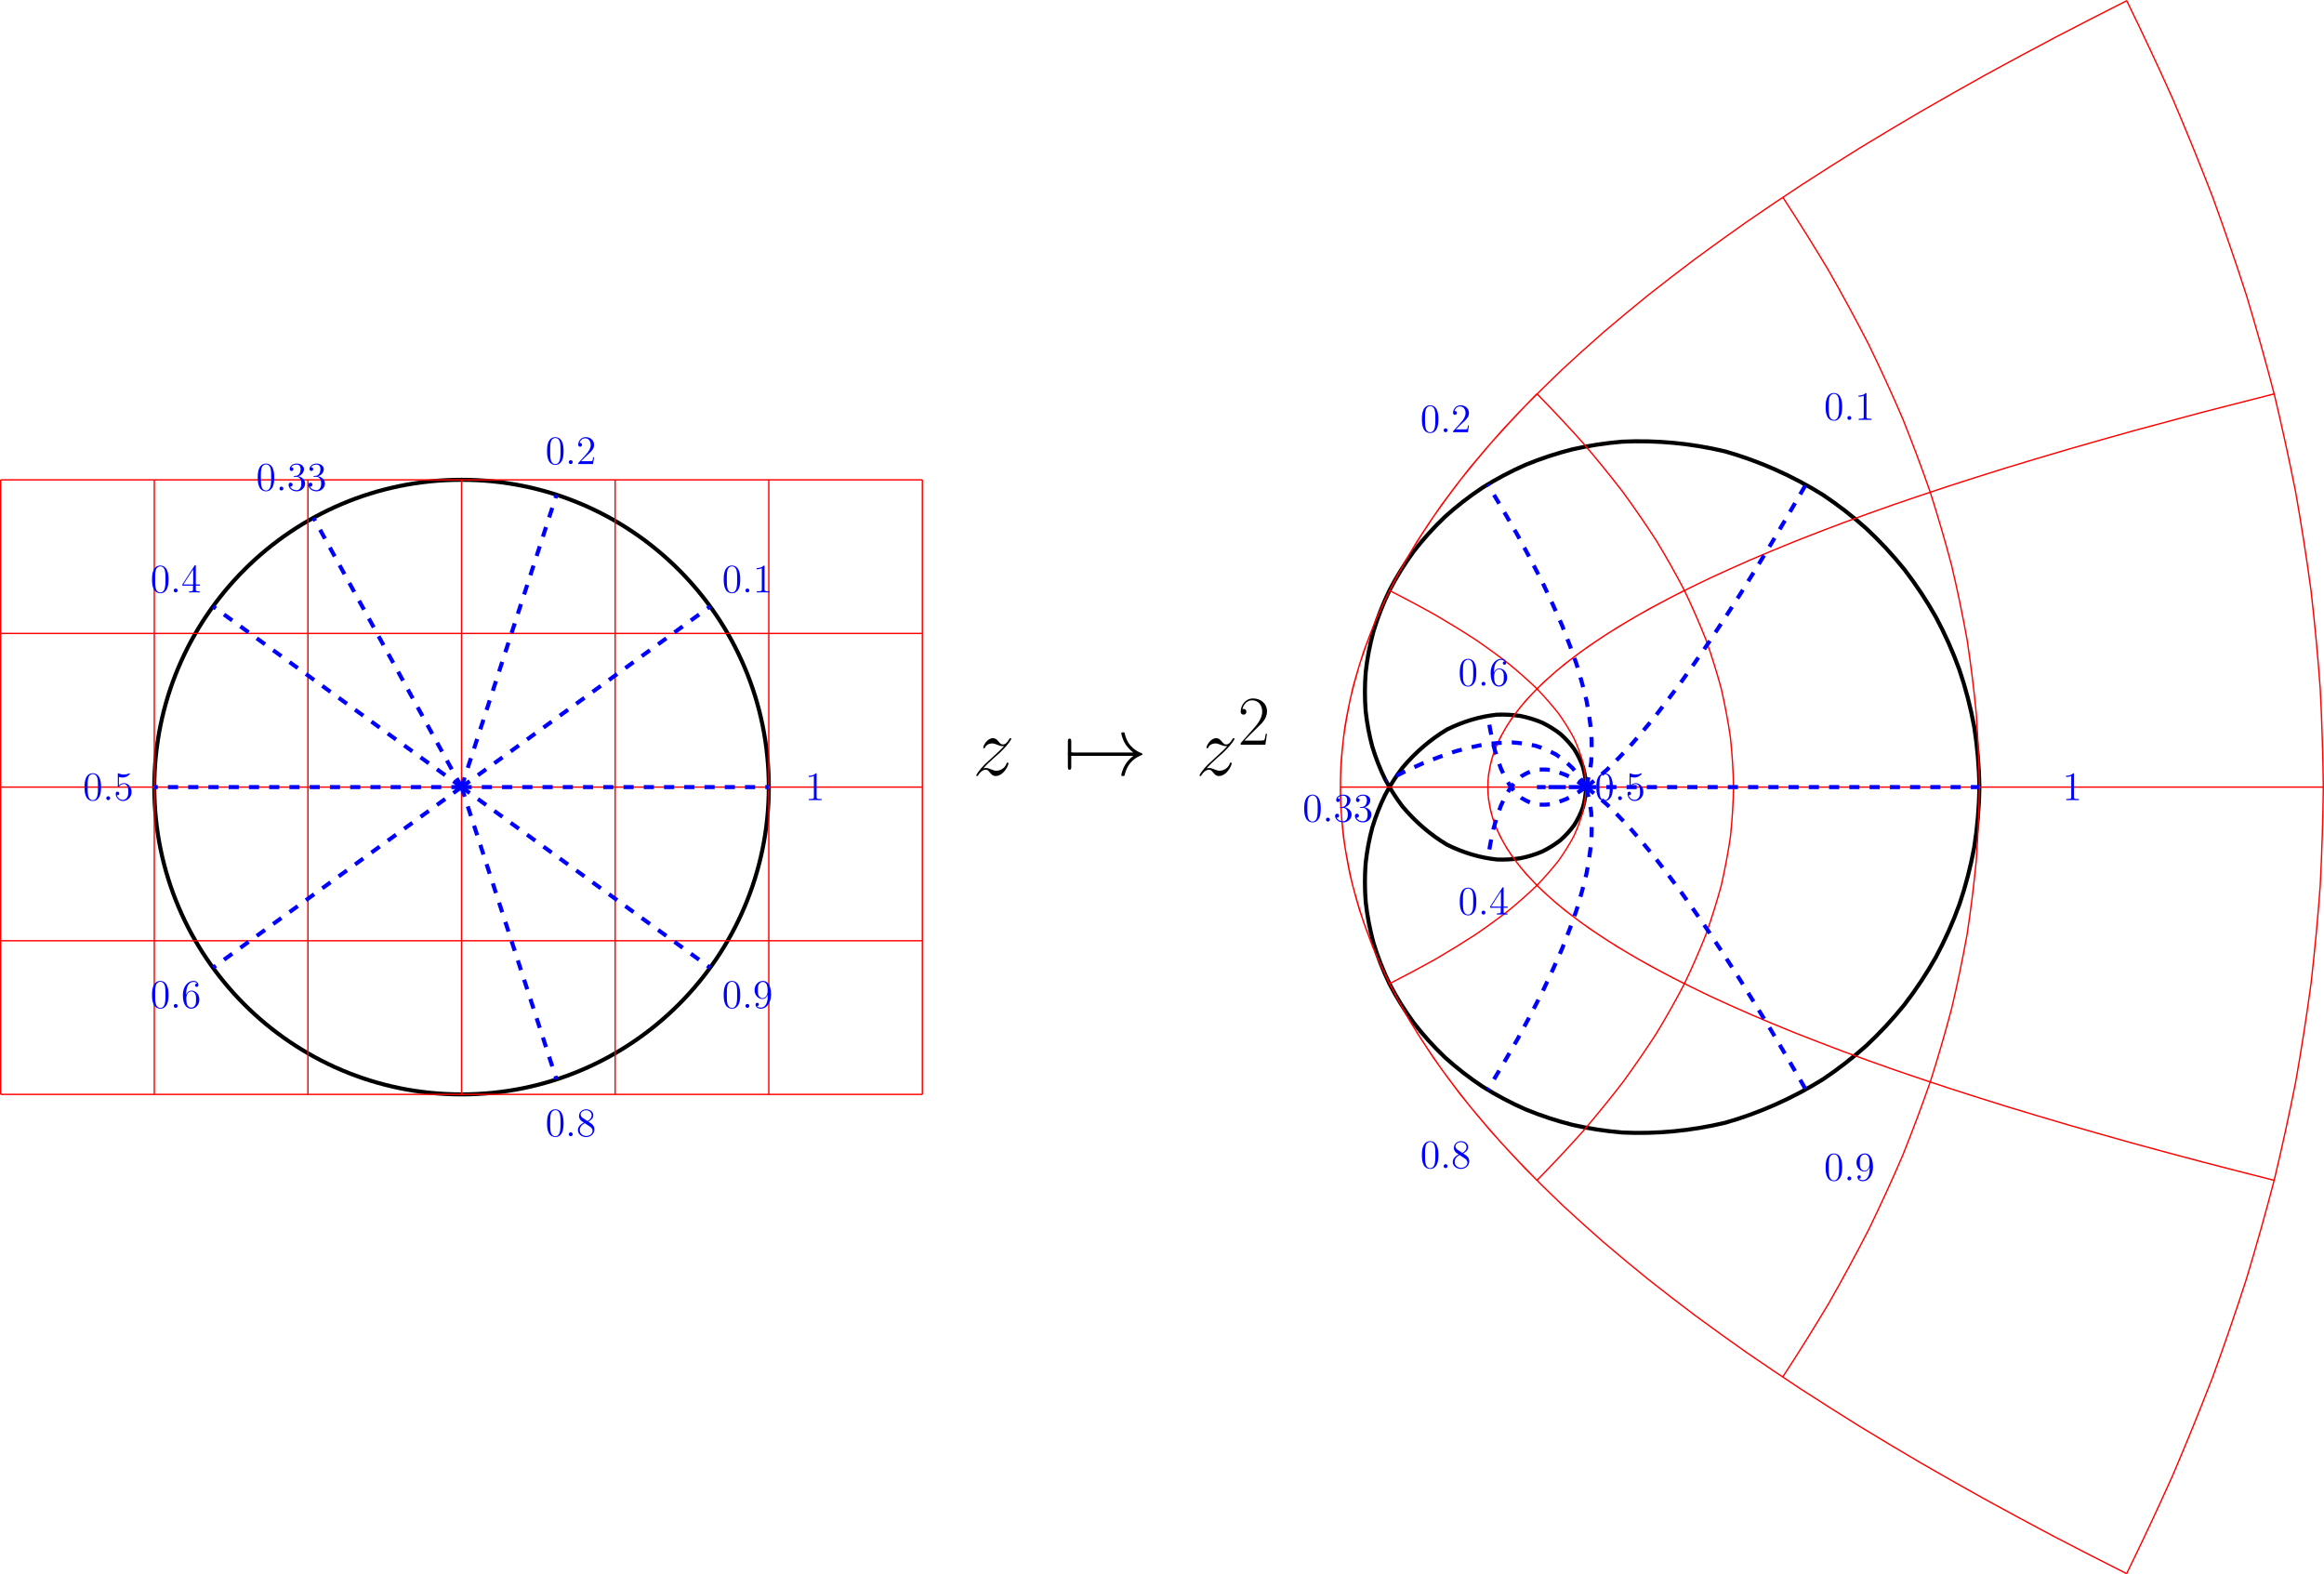 <?xml version="1.0" encoding="UTF-8" standalone="no"?>
<svg
   width="686.117pt"
   height="464.735pt"
   viewBox="0 0 686.117 464.735"
   version="1.1"
   id="svg74"
   xmlns:xlink="http://www.w3.org/1999/xlink"
   xmlns="http://www.w3.org/2000/svg"
   xmlns:svg="http://www.w3.org/2000/svg">
  <defs
     id="defs14">
    <g
       id="g14">
      <g
         id="glyph-0-0">
        <path
           d="m 3.438,-7.656 c 0,-0.281 0,-0.297 -0.234,-0.297 C 2.922,-7.625 2.312,-7.188 1.094,-7.188 v 0.344 c 0.266,0 0.859,0 1.531,-0.297 v 6.219 c 0,0.438 -0.047,0.578 -1.094,0.578 h -0.375 V 0 c 0.328,-0.031 1.484,-0.031 1.875,-0.031 0.406,0 1.547,0 1.875,0.031 v -0.344 h -0.375 c -1.047,0 -1.094,-0.141 -1.094,-0.578 z m 0,0"
           id="path1" />
      </g>
      <g
         id="glyph-0-1">
        <path
           d="m 5.359,-3.828 c 0,-0.984 -0.062,-1.953 -0.5,-2.859 -0.484,-1 -1.344,-1.266 -1.938,-1.266 -0.688,0 -1.531,0.344 -1.984,1.344 -0.328,0.75 -0.453,1.5 -0.453,2.781 0,1.156 0.094,2.031 0.516,2.891 0.469,0.906 1.297,1.188 1.922,1.188 1.031,0 1.625,-0.625 1.984,-1.312 0.422,-0.891 0.453,-2.062 0.453,-2.766 z m -2.438,3.844 C 2.531,0.016 1.75,-0.203 1.531,-1.5 c -0.125,-0.719 -0.125,-1.625 -0.125,-2.469 0,-0.984 0,-1.859 0.188,-2.562 0.203,-0.812 0.812,-1.172 1.328,-1.172 0.453,0 1.141,0.266 1.375,1.297 0.156,0.688 0.156,1.625 0.156,2.438 0,0.797 0,1.703 -0.141,2.438 -0.219,1.312 -0.984,1.547 -1.391,1.547 z m 0,0"
           id="path2" />
      </g>
      <g
         id="glyph-0-2">
        <path
           d="m 1.531,-6.844 c 0.516,0.156 0.938,0.172 1.062,0.172 1.344,0 2.219,-0.984 2.219,-1.156 0,-0.047 -0.031,-0.109 -0.109,-0.109 -0.016,0 -0.047,0 -0.156,0.047 C 3.891,-7.609 3.312,-7.562 3,-7.562 c -0.781,0 -1.344,-0.25 -1.578,-0.344 C 1.344,-7.938 1.312,-7.938 1.297,-7.938 c -0.094,0 -0.094,0.078 -0.094,0.266 V -4.125 c 0,0.219 0,0.281 0.141,0.281 0.062,0 0.078,0 0.203,-0.156 C 1.875,-4.484 2.438,-4.766 3.031,-4.766 c 0.641,0 0.953,0.578 1.047,0.781 0.203,0.469 0.219,1.062 0.219,1.516 0,0.453 0,1.125 -0.344,1.672 -0.266,0.422 -0.719,0.719 -1.25,0.719 -0.797,0 -1.562,-0.531 -1.781,-1.406 0.062,0.031 0.125,0.031 0.188,0.031 0.203,0 0.531,-0.109 0.531,-0.516 0,-0.344 -0.234,-0.531 -0.531,-0.531 -0.219,0 -0.531,0.109 -0.531,0.578 0,1.016 0.828,2.172 2.141,2.172 1.359,0 2.547,-1.141 2.547,-2.656 0,-1.422 -0.969,-2.609 -2.219,-2.609 -0.688,0 -1.203,0.312 -1.516,0.641 z m 0,0"
           id="path3" />
      </g>
      <g
         id="glyph-0-3">
        <path
           d="m 2.203,-4.297 c -0.203,0.016 -0.25,0.031 -0.25,0.141 0,0.109 0.062,0.109 0.266,0.109 h 0.547 c 1.031,0 1.484,0.844 1.484,1.984 0,1.578 -0.812,1.984 -1.406,1.984 -0.578,0 -1.547,-0.266 -1.906,-1.062 0.391,0.062 0.734,-0.156 0.734,-0.578 0,-0.344 -0.25,-0.594 -0.578,-0.594 -0.297,0 -0.609,0.172 -0.609,0.625 0,1.062 1.062,1.938 2.391,1.938 1.422,0 2.484,-1.094 2.484,-2.297 C 5.359,-3.141 4.469,-4 3.328,-4.203 4.359,-4.5 5.031,-5.375 5.031,-6.312 c 0,-0.938 -0.984,-1.641 -2.141,-1.641 -1.188,0 -2.078,0.734 -2.078,1.609 0,0.469 0.375,0.578 0.547,0.578 0.25,0 0.547,-0.188 0.547,-0.547 0,-0.375 -0.297,-0.547 -0.562,-0.547 -0.062,0 -0.094,0 -0.125,0.016 0.453,-0.812 1.578,-0.812 1.641,-0.812 0.391,0 1.172,0.172 1.172,1.344 0,0.234 -0.031,0.891 -0.391,1.406 C 3.281,-4.375 2.875,-4.344 2.562,-4.328 Z m 0,0"
           id="path4" />
      </g>
      <g
         id="glyph-0-4">
        <path
           d="M 5.266,-2.016 H 5 c -0.047,0.203 -0.141,0.875 -0.25,1.062 C 4.656,-0.844 3.984,-0.844 3.625,-0.844 H 1.406 c 0.328,-0.281 1.062,-1.047 1.359,-1.328 1.828,-1.672 2.5,-2.297 2.5,-3.484 0,-1.375 -1.094,-2.297 -2.484,-2.297 -1.375,0 -2.203,1.188 -2.203,2.219 0,0.609 0.531,0.609 0.562,0.609 0.266,0 0.562,-0.188 0.562,-0.562 0,-0.344 -0.219,-0.562 -0.562,-0.562 -0.094,0 -0.125,0 -0.156,0.016 0.219,-0.812 0.875,-1.375 1.641,-1.375 1.016,0 1.641,0.859 1.641,1.953 C 4.266,-4.641 3.688,-3.75 3,-2.984 L 0.578,-0.281 V 0 h 4.375 z m 0,0"
           id="path5" />
      </g>
      <g
         id="glyph-0-5">
        <path
           d="m 4.312,-7.781 c 0,-0.234 0,-0.281 -0.172,-0.281 -0.094,0 -0.125,0 -0.219,0.141 L 0.328,-2.344 V -2 H 3.469 v 1.094 c 0,0.438 -0.031,0.562 -0.906,0.562 H 2.328 V 0 c 0.281,-0.031 1.219,-0.031 1.562,-0.031 0.328,0 1.281,0 1.562,0.031 V -0.344 H 5.219 c -0.875,0 -0.906,-0.125 -0.906,-0.562 V -2 H 5.516 V -2.344 H 4.312 Z m -0.781,0.938 v 4.5 H 0.625 Z m 0,0"
           id="path6" />
      </g>
      <g
         id="glyph-0-6">
        <path
           d="m 1.469,-4.156 c 0,-3.031 1.469,-3.5 2.109,-3.5 0.438,0 0.875,0.125 1.094,0.484 -0.141,0 -0.594,0 -0.594,0.484 0,0.266 0.172,0.5 0.484,0.5 0.297,0 0.5,-0.188 0.5,-0.531 0,-0.625 -0.453,-1.234 -1.484,-1.234 -1.516,0 -3.094,1.547 -3.094,4.172 0,3.297 1.438,4.031 2.453,4.031 1.312,0 2.422,-1.141 2.422,-2.688 0,-1.594 -1.109,-2.656 -2.312,-2.656 -1.062,0 -1.453,0.922 -1.578,1.25 z m 1.469,4.078 c -0.75,0 -1.109,-0.656 -1.219,-0.906 C 1.609,-1.297 1.5,-1.891 1.5,-2.719 c 0,-0.953 0.422,-2.141 1.5,-2.141 0.656,0 1,0.453 1.188,0.859 0.188,0.438 0.188,1.031 0.188,1.547 0,0.609 0,1.156 -0.234,1.609 -0.297,0.562 -0.719,0.766 -1.203,0.766 z m 0,0"
           id="path7" />
      </g>
      <g
         id="glyph-0-7">
        <path
           d="m 3.562,-4.312 c 0.594,-0.328 1.469,-0.875 1.469,-1.875 0,-1.047 -1,-1.766 -2.109,-1.766 -1.172,0 -2.109,0.875 -2.109,1.969 0,0.406 0.125,0.812 0.453,1.219 0.141,0.156 0.141,0.156 0.984,0.75 -1.156,0.531 -1.766,1.344 -1.766,2.203 0,1.281 1.219,2.062 2.438,2.062 1.328,0 2.438,-0.984 2.438,-2.234 0,-1.219 -0.859,-1.75 -1.797,-2.328 z M 1.938,-5.391 C 1.781,-5.5 1.297,-5.812 1.297,-6.391 c 0,-0.781 0.812,-1.266 1.625,-1.266 0.859,0 1.625,0.609 1.625,1.469 0,0.734 -0.531,1.328 -1.219,1.703 z M 2.5,-3.844 l 1.438,0.938 c 0.312,0.203 0.875,0.578 0.875,1.297 0,0.922 -0.922,1.531 -1.891,1.531 -1.016,0 -1.875,-0.734 -1.875,-1.734 0,-0.922 0.672,-1.672 1.453,-2.031 z m 0,0"
           id="path8" />
      </g>
      <g
         id="glyph-0-8">
        <path
           d="m 4.375,-3.484 c 0,2.828 -1.25,3.406 -1.969,3.406 -0.297,0 -0.922,-0.031 -1.219,-0.453 H 1.25 C 1.344,-0.5 1.766,-0.578 1.766,-1.016 1.766,-1.281 1.594,-1.5 1.281,-1.5 c -0.312,0 -0.5,0.203 -0.5,0.516 C 0.781,-0.25 1.375,0.25 2.422,0.25 c 1.484,0 2.938,-1.594 2.938,-4.188 0,-3.203 -1.344,-4.016 -2.391,-4.016 -1.312,0 -2.484,1.109 -2.484,2.688 0,1.578 1.125,2.641 2.312,2.641 0.891,0 1.344,-0.641 1.578,-1.25 z m -1.531,0.625 c -0.75,0 -1.078,-0.609 -1.188,-0.828 -0.188,-0.453 -0.188,-1.031 -0.188,-1.578 0,-0.656 0,-1.234 0.312,-1.734 C 2,-7.312 2.312,-7.656 2.969,-7.656 c 0.672,0 1.031,0.594 1.141,0.859 0.234,0.594 0.234,1.609 0.234,1.781 0,1.016 -0.453,2.156 -1.5,2.156 z m 0,0"
           id="path9" />
      </g>
      <g
         id="glyph-1-0">
        <path
           d="m 2.203,-0.578 c 0,-0.344 -0.297,-0.578 -0.578,-0.578 -0.344,0 -0.578,0.281 -0.578,0.578 0,0.344 0.281,0.578 0.562,0.578 0.344,0 0.594,-0.281 0.594,-0.578 z m 0,0"
           id="path10" />
      </g>
      <g
         id="glyph-2-0">
        <path
           d="m 3.141,-2 c 1.078,-1.219 1.938,-1.984 3.172,-3.109 1.5,-1.281 2.141,-1.906 2.484,-2.281 1.734,-1.703 2.609,-3.141 2.609,-3.344 0,-0.188 -0.203,-0.188 -0.25,-0.188 -0.172,0 -0.234,0.094 -0.359,0.266 -0.609,1.062 -1.203,1.594 -1.844,1.594 -0.531,0 -0.797,-0.234 -1.266,-0.828 -0.531,-0.609 -0.953,-1.031 -1.672,-1.031 -1.797,0 -2.891,2.25 -2.891,2.766 0,0.078 0.016,0.219 0.25,0.219 0.188,0 0.219,-0.094 0.297,-0.266 C 4.094,-9.188 5.281,-9.375 5.75,-9.375 c 0.516,0 1.016,0.188 1.531,0.406 0.953,0.391 1.344,0.391 1.594,0.391 0.172,0 0.266,0 0.391,-0.016 C 8.453,-7.625 7.109,-6.438 6,-5.422 L 3.5,-3.125 c -1.516,1.531 -2.438,3 -2.438,3.172 0,0.156 0.125,0.203 0.281,0.203 0.141,0 0.172,-0.031 0.344,-0.328 0.391,-0.609 1.188,-1.531 2.109,-1.531 0.516,0 0.766,0.172 1.266,0.797 0.469,0.547 0.891,1.062 1.672,1.062 2.438,0 3.828,-3.156 3.828,-3.719 0,-0.094 -0.031,-0.25 -0.281,-0.25 -0.188,0 -0.219,0.094 -0.297,0.344 -0.547,1.469 -2,2.062 -2.969,2.062 C 6.5,-1.312 6,-1.484 5.484,-1.703 c -1,-0.406 -1.266,-0.406 -1.594,-0.406 -0.25,0 -0.516,0 -0.75,0.109 z m 0,0"
           id="path11" />
      </g>
      <g
         id="glyph-3-0">
        <path
           d="m 2.359,-5.703 c 0.141,0 0.688,0 0.688,-0.484 0,-0.5 -0.547,-0.5 -0.688,-0.5 v -3.25 c 0,-0.391 0,-0.859 -0.5,-0.859 -0.5,0 -0.5,0.469 -0.5,0.859 v 7.484 c 0,0.391 0,0.859 0.5,0.859 0.5,0 0.5,-0.469 0.5,-0.859 z m 0,0"
           id="path12" />
      </g>
      <g
         id="glyph-3-1">
        <path
           d="m 20.672,-5.703 c -1.375,1.047 -2.031,2.062 -2.234,2.375 -1.109,1.719 -1.312,3.281 -1.312,3.297 0,0.297 0.297,0.297 0.5,0.297 0.422,0 0.438,-0.047 0.547,-0.484 0.562,-2.438 2.031,-4.516 4.828,-5.656 0.297,-0.094 0.375,-0.141 0.375,-0.312 0,-0.188 -0.156,-0.25 -0.203,-0.281 -1.094,-0.422 -4.094,-1.656 -5.031,-5.828 -0.078,-0.297 -0.094,-0.359 -0.516,-0.359 -0.203,0 -0.5,0 -0.5,0.297 0,0.047 0.219,1.609 1.266,3.266 0.5,0.75 1.219,1.609 2.281,2.406 H 2.25 c -0.438,0 -0.891,0 -0.891,0.5 0,0.484 0.453,0.484 0.891,0.484 z m 0,0"
           id="path13" />
      </g>
      <g
         id="glyph-4-0">
        <path
           d="m 8.609,-3.203 h -0.375 c -0.203,1.469 -0.359,1.719 -0.453,1.844 -0.094,0.156 -1.578,0.156 -1.875,0.156 H 1.938 C 2.688,-2 4.125,-3.469 5.891,-5.172 c 1.25,-1.188 2.719,-2.594 2.719,-4.641 0,-2.438 -1.938,-3.844 -4.109,-3.844 -2.266,0 -3.656,2 -3.656,3.859 0,0.812 0.609,0.922 0.844,0.922 0.219,0 0.828,-0.125 0.828,-0.859 0,-0.641 -0.531,-0.828 -0.828,-0.828 -0.125,0 -0.234,0.031 -0.328,0.062 0.391,-1.75 1.594,-2.609 2.859,-2.609 1.797,0 2.969,1.422 2.969,3.297 0,1.797 -1.047,3.344 -2.234,4.688 L 0.844,-0.469 V 0 H 8.125 Z m 0,0"
           id="path14" />
      </g>
    </g>
  </defs>
  <path
     fill="none"
     stroke-width="1.196"
     stroke-linecap="butt"
     stroke-linejoin="miter"
     stroke="#000000"
     stroke-opacity="1"
     stroke-miterlimit="10"
     d="m 226.973,232.346 c 0,-50.098 -40.609,-90.711 -90.711,-90.711 -50.098,0 -90.707,40.613 -90.707,90.711 0,50.098 40.609,90.711 90.707,90.711 50.102,0 90.711,-40.613 90.711,-90.711 z m 0,0"
     id="path15" />
  <path
     fill="none"
     stroke-width="0.399"
     stroke-linecap="butt"
     stroke-linejoin="miter"
     stroke="#ff0000"
     stroke-opacity="1"
     stroke-miterlimit="10"
     d="M 0.199,323.057 H 272.328 M 0.199,277.701 H 272.328 M 0.199,232.346 H 272.328 M 0.199,186.99 H 272.328 M 0.199,141.654 H 272.328 M 0.199,323.057 V 141.635 m 45.355,181.422 V 141.635 m 45.355,181.422 V 141.635 M 136.262,323.057 V 141.635 m 45.355,181.422 V 141.635 m 45.355,181.422 V 141.635 m 45.34,181.422 V 141.635"
     id="path16" />
  <path
     fill="none"
     stroke-width="1.196"
     stroke-linecap="butt"
     stroke-linejoin="miter"
     stroke="#0000ff"
     stroke-opacity="1"
     stroke-dasharray="2.989, 2.989"
     stroke-miterlimit="10"
     d="m 136.262,232.346 h 90.711"
     id="path17" />
  <g
     fill="#0000ff"
     fill-opacity="1"
     id="g17"
     transform="translate(-14.168,-14.232)">
    <use
       xlink:href="#glyph-0-0"
       x="251.825"
       y="250.432"
       id="use17" />
  </g>
  <path
     fill="none"
     stroke-width="1.196"
     stroke-linecap="butt"
     stroke-linejoin="miter"
     stroke="#0000ff"
     stroke-opacity="1"
     stroke-dasharray="2.989, 2.989"
     stroke-miterlimit="10"
     d="M 136.262,232.346 H 45.555"
     id="path18" />
  <g
     fill="#0000ff"
     fill-opacity="1"
     id="g18"
     transform="translate(-14.168,-14.232)">
    <use
       xlink:href="#glyph-0-1"
       x="38.642"
       y="250.432"
       id="use18" />
  </g>
  <g
     fill="#0000ff"
     fill-opacity="1"
     id="g19"
     transform="translate(-14.168,-14.232)">
    <use
       xlink:href="#glyph-1-0"
       x="44.495"
       y="250.432"
       id="use19" />
  </g>
  <g
     fill="#0000ff"
     fill-opacity="1"
     id="g20"
     transform="translate(-14.168,-14.232)">
    <use
       xlink:href="#glyph-0-2"
       x="47.746"
       y="250.432"
       id="use20" />
  </g>
  <path
     fill="none"
     stroke-width="1.196"
     stroke-linecap="butt"
     stroke-linejoin="miter"
     stroke="#0000ff"
     stroke-opacity="1"
     stroke-dasharray="2.989, 2.989"
     stroke-miterlimit="10"
     d="M 136.262,232.346 92.563,152.862"
     id="path20" />
  <g
     fill="#0000ff"
     fill-opacity="1"
     id="g21"
     transform="translate(-14.168,-14.232)">
    <use
       xlink:href="#glyph-0-1"
       x="89.777"
       y="159.026"
       id="use21" />
  </g>
  <g
     fill="#0000ff"
     fill-opacity="1"
     id="g22"
     transform="translate(-14.168,-14.232)">
    <use
       xlink:href="#glyph-1-0"
       x="95.63"
       y="159.026"
       id="use22" />
  </g>
  <g
     fill="#0000ff"
     fill-opacity="1"
     id="g24"
     transform="translate(-14.168,-14.232)">
    <use
       xlink:href="#glyph-0-3"
       x="98.882"
       y="159.026"
       id="use23" />
    <use
       xlink:href="#glyph-0-3"
       x="104.735"
       y="159.026"
       id="use24" />
  </g>
  <path
     fill="none"
     stroke-width="1.196"
     stroke-linecap="butt"
     stroke-linejoin="miter"
     stroke="#0000ff"
     stroke-opacity="1"
     stroke-dasharray="2.989, 2.989"
     stroke-miterlimit="10"
     d="M 136.262,232.346 164.293,146.076"
     id="path24" />
  <g
     fill="#0000ff"
     fill-opacity="1"
     id="g25"
     transform="translate(-14.168,-14.232)">
    <use
       xlink:href="#glyph-0-1"
       x="175.192"
       y="151.223"
       id="use25" />
  </g>
  <g
     fill="#0000ff"
     fill-opacity="1"
     id="g26"
     transform="translate(-14.168,-14.232)">
    <use
       xlink:href="#glyph-1-0"
       x="181.045"
       y="151.223"
       id="use26" />
  </g>
  <g
     fill="#0000ff"
     fill-opacity="1"
     id="g27"
     transform="translate(-14.168,-14.232)">
    <use
       xlink:href="#glyph-0-4"
       x="184.297"
       y="151.223"
       id="use27" />
  </g>
  <path
     fill="none"
     stroke-width="1.196"
     stroke-linecap="butt"
     stroke-linejoin="miter"
     stroke="#0000ff"
     stroke-opacity="1"
     stroke-dasharray="2.989, 2.989"
     stroke-miterlimit="10"
     d="M 136.262,232.346 62.879,179.026"
     id="path27" />
  <g
     fill="#0000ff"
     fill-opacity="1"
     id="g28"
     transform="translate(-14.168,-14.232)">
    <use
       xlink:href="#glyph-0-1"
       x="58.567"
       y="189.116"
       id="use28" />
  </g>
  <g
     fill="#0000ff"
     fill-opacity="1"
     id="g29"
     transform="translate(-14.168,-14.232)">
    <use
       xlink:href="#glyph-1-0"
       x="64.42"
       y="189.116"
       id="use29" />
  </g>
  <g
     fill="#0000ff"
     fill-opacity="1"
     id="g30"
     transform="translate(-14.168,-14.232)">
    <use
       xlink:href="#glyph-0-5"
       x="67.672"
       y="189.116"
       id="use30" />
  </g>
  <path
     fill="none"
     stroke-width="1.196"
     stroke-linecap="butt"
     stroke-linejoin="miter"
     stroke="#0000ff"
     stroke-opacity="1"
     stroke-dasharray="2.989, 2.989"
     stroke-miterlimit="10"
     d="m 136.262,232.346 73.387,-53.32"
     id="path30" />
  <g
     fill="#0000ff"
     fill-opacity="1"
     id="g31"
     transform="translate(-14.168,-14.232)">
    <use
       xlink:href="#glyph-0-1"
       x="227.347"
       y="189.116"
       id="use31" />
  </g>
  <g
     fill="#0000ff"
     fill-opacity="1"
     id="g32"
     transform="translate(-14.168,-14.232)">
    <use
       xlink:href="#glyph-1-0"
       x="233.2"
       y="189.116"
       id="use32" />
  </g>
  <g
     fill="#0000ff"
     fill-opacity="1"
     id="g33"
     transform="translate(-14.168,-14.232)">
    <use
       xlink:href="#glyph-0-0"
       x="236.452"
       y="189.116"
       id="use33" />
  </g>
  <path
     fill="none"
     stroke-width="1.196"
     stroke-linecap="butt"
     stroke-linejoin="miter"
     stroke="#0000ff"
     stroke-opacity="1"
     stroke-dasharray="2.989, 2.989"
     stroke-miterlimit="10"
     d="M 136.262,232.346 62.879,285.666"
     id="path33" />
  <g
     fill="#0000ff"
     fill-opacity="1"
     id="g34"
     transform="translate(-14.168,-14.232)">
    <use
       xlink:href="#glyph-0-1"
       x="58.567"
       y="311.748"
       id="use34" />
  </g>
  <g
     fill="#0000ff"
     fill-opacity="1"
     id="g35"
     transform="translate(-14.168,-14.232)">
    <use
       xlink:href="#glyph-1-0"
       x="64.42"
       y="311.748"
       id="use35" />
  </g>
  <g
     fill="#0000ff"
     fill-opacity="1"
     id="g36"
     transform="translate(-14.168,-14.232)">
    <use
       xlink:href="#glyph-0-6"
       x="67.672"
       y="311.748"
       id="use36" />
  </g>
  <path
     fill="none"
     stroke-width="1.196"
     stroke-linecap="butt"
     stroke-linejoin="miter"
     stroke="#0000ff"
     stroke-opacity="1"
     stroke-dasharray="2.989, 2.989"
     stroke-miterlimit="10"
     d="M 136.262,232.346 164.293,318.615"
     id="path36" />
  <g
     fill="#0000ff"
     fill-opacity="1"
     id="g37"
     transform="translate(-14.168,-14.232)">
    <use
       xlink:href="#glyph-0-1"
       x="175.192"
       y="349.64"
       id="use37" />
  </g>
  <g
     fill="#0000ff"
     fill-opacity="1"
     id="g38"
     transform="translate(-14.168,-14.232)">
    <use
       xlink:href="#glyph-1-0"
       x="181.045"
       y="349.64"
       id="use38" />
  </g>
  <g
     fill="#0000ff"
     fill-opacity="1"
     id="g39"
     transform="translate(-14.168,-14.232)">
    <use
       xlink:href="#glyph-0-7"
       x="184.297"
       y="349.64"
       id="use39" />
  </g>
  <path
     fill="none"
     stroke-width="1.196"
     stroke-linecap="butt"
     stroke-linejoin="miter"
     stroke="#0000ff"
     stroke-opacity="1"
     stroke-dasharray="2.989, 2.989"
     stroke-miterlimit="10"
     d="m 136.262,232.346 73.387,53.32"
     id="path39" />
  <g
     fill="#0000ff"
     fill-opacity="1"
     id="g40"
     transform="translate(-14.168,-14.232)">
    <use
       xlink:href="#glyph-0-1"
       x="227.347"
       y="311.748"
       id="use40" />
  </g>
  <g
     fill="#0000ff"
     fill-opacity="1"
     id="g41"
     transform="translate(-14.168,-14.232)">
    <use
       xlink:href="#glyph-1-0"
       x="233.2"
       y="311.748"
       id="use41" />
  </g>
  <g
     fill="#0000ff"
     fill-opacity="1"
     id="g42"
     transform="translate(-14.168,-14.232)">
    <use
       xlink:href="#glyph-0-8"
       x="236.452"
       y="311.748"
       id="use42" />
  </g>
  <g
     fill="#000000"
     fill-opacity="1"
     id="g43"
     transform="translate(-14.168,-14.232)">
    <use
       xlink:href="#glyph-2-0"
       x="301.33"
       y="243.06"
       id="use43" />
  </g>
  <g
     fill="#000000"
     fill-opacity="1"
     id="g45"
     transform="translate(-14.168,-14.232)">
    <use
       xlink:href="#glyph-3-0"
       x="328.08"
       y="243.06"
       id="use44" />
    <use
       xlink:href="#glyph-3-1"
       x="328.08"
       y="243.06"
       id="use45" />
  </g>
  <g
     fill="#000000"
     fill-opacity="1"
     id="g46"
     transform="translate(-14.168,-14.232)">
    <use
       xlink:href="#glyph-2-0"
       x="367.238"
       y="243.06"
       id="use46" />
  </g>
  <g
     fill="#000000"
     fill-opacity="1"
     id="g47"
     transform="translate(-14.168,-14.232)">
    <use
       xlink:href="#glyph-4-0"
       x="379.617"
       y="234.065"
       id="use47" />
  </g>
  <path
     fill="none"
     stroke-width="1.196"
     stroke-linecap="butt"
     stroke-linejoin="miter"
     stroke="#000000"
     stroke-opacity="1"
     stroke-miterlimit="10"
     d="m 584.367,232.346 c -0.074,-6.008 -0.59,-11.934 -1.508,-17.742 -1.059,-5.781 -2.527,-11.418 -4.375,-16.875 -1.957,-5.418 -4.293,-10.629 -6.973,-15.617 -2.777,-4.918 -5.875,-9.586 -9.273,-14.004 -3.477,-4.32 -7.238,-8.355 -11.242,-12.09 -4.059,-3.637 -8.355,-6.961 -12.832,-9.949 -9.086,-5.66 -18.801,-9.957 -28.855,-12.816 -10.055,-2.391 -20.27,-3.348 -30.359,-2.875 -4.98,0.418 -9.895,1.168 -14.711,2.262 -4.754,1.203 -9.387,2.727 -13.867,4.582 -4.402,1.93 -8.633,4.18 -12.664,6.711 -3.922,2.609 -7.637,5.48 -11.105,8.617 -3.348,3.188 -6.438,6.613 -9.246,10.238 -2.684,3.656 -5.07,7.504 -7.145,11.508 -1.938,4.008 -3.508,8.055 -4.73,12.109 -1.09,4.027 -1.848,8.035 -2.277,11.992 -0.312,3.91 -0.312,7.746 -0.019,11.484 0.395,3.664 1.066,7.211 1.992,10.617 1.012,3.32 2.258,6.48 3.719,9.469 1.531,2.879 3.25,5.578 5.141,8.07 3.914,4.652 8.375,8.449 13.18,11.312 4.801,2.391 9.762,3.848 14.68,4.367 2.391,0.094 4.738,-0.035 7.016,-0.379 2.215,-0.445 4.34,-1.098 6.352,-1.945 1.93,-0.938 3.727,-2.055 5.375,-3.336 1.543,-1.352 2.922,-2.855 4.113,-4.488 1.07,-1.68 1.945,-3.469 2.605,-5.348 0.531,-1.902 0.836,-3.871 0.906,-5.875 -0.07,-2.004 -0.375,-3.969 -0.906,-5.871 -0.66,-1.879 -1.535,-3.668 -2.605,-5.352 -1.191,-1.633 -2.57,-3.133 -4.113,-4.488 -1.648,-1.281 -3.445,-2.398 -5.375,-3.332 -2.012,-0.848 -4.137,-1.5 -6.352,-1.949 -2.277,-0.344 -4.625,-0.473 -7.016,-0.379 -4.918,0.523 -9.879,1.98 -14.68,4.367 -4.805,2.867 -9.266,6.66 -13.18,11.312 -1.891,2.496 -3.609,5.191 -5.141,8.074 -1.461,2.984 -2.707,6.148 -3.719,9.465 -0.926,3.406 -1.598,6.953 -1.992,10.621 -0.293,3.734 -0.293,7.57 0.019,11.48 0.43,3.957 1.188,7.969 2.277,11.992 1.223,4.055 2.793,8.102 4.73,12.109 2.074,4.008 4.461,7.852 7.145,11.508 2.809,3.629 5.898,7.051 9.246,10.238 3.469,3.141 7.184,6.012 11.105,8.621 4.031,2.527 8.262,4.777 12.664,6.711 4.48,1.852 9.113,3.379 13.867,4.578 4.816,1.098 9.73,1.848 14.711,2.262 10.09,0.477 20.305,-0.484 30.359,-2.875 10.055,-2.855 19.77,-7.156 28.855,-12.812 4.477,-2.988 8.773,-6.316 12.832,-9.949 4.004,-3.738 7.766,-7.773 11.242,-12.09 3.398,-4.418 6.496,-9.09 9.273,-14.008 2.68,-4.988 5.016,-10.199 6.973,-15.613 1.848,-5.461 3.316,-11.094 4.375,-16.875 0.918,-5.812 1.434,-11.738 1.508,-17.746 z m 0,0"
     id="path47" />
  <path
     fill="none"
     stroke-width="0.399"
     stroke-linecap="butt"
     stroke-linejoin="miter"
     stroke="#ff0000"
     stroke-opacity="1"
     stroke-miterlimit="10"
     d="m 453.75,116.24 c -3.57,3.633 -7.031,7.266 -10.375,10.895 -3.23,3.625 -6.348,7.25 -9.355,10.879 -2.891,3.625 -5.668,7.258 -8.332,10.891 -2.551,3.625 -4.988,7.254 -7.312,10.883 -2.211,3.625 -4.305,7.254 -6.293,10.883 -1.871,3.625 -3.629,7.254 -5.273,10.883 -1.531,3.629 -2.949,7.254 -4.254,10.883 -1.188,3.629 -2.266,7.258 -3.23,10.887 -0.848,3.629 -1.586,7.254 -2.211,10.883 -0.508,3.629 -0.906,7.258 -1.188,10.887 -0.172,3.629 -0.23,7.254 -0.172,10.883 0.172,3.629 0.453,7.258 0.852,10.883 0.508,3.629 1.133,7.258 1.871,10.887 0.848,3.629 1.812,7.254 2.891,10.883 1.191,3.633 2.492,7.258 3.91,10.887 1.531,3.629 3.176,7.254 4.934,10.883 1.871,3.629 3.859,7.254 5.953,10.883 2.211,3.629 4.535,7.258 6.973,10.887 2.551,3.625 5.215,7.258 7.992,10.891 2.895,3.625 5.898,7.25 9.016,10.875 3.234,3.629 6.574,7.258 10.035,10.887 3.57,3.637 7.254,7.254 11.051,10.883 3.914,3.629 7.938,7.258 12.078,10.887 4.246,3.625 8.613,7.25 13.094,10.883 4.59,3.641 9.297,7.262 14.117,10.891 4.934,3.621 9.977,7.254 15.137,10.887 5.266,3.617 10.656,7.25 16.156,10.879 5.609,3.625 11.34,7.254 17.176,10.891 5.949,3.621 12.016,7.25 18.199,10.879 6.289,3.621 12.699,7.258 19.215,10.875 6.641,3.637 13.379,7.277 20.23,10.895 6.977,3.625 14.066,7.254 21.273,10.891 M 497.289,174.295 c -3.574,1.816 -7.031,3.629 -10.375,5.441 -3.23,1.816 -6.352,3.629 -9.355,5.445 -2.891,1.812 -5.668,3.629 -8.332,5.441 -2.551,1.812 -4.988,3.629 -7.316,5.441 -2.211,1.812 -4.309,3.629 -6.289,5.441 -1.871,1.812 -3.629,3.629 -5.273,5.445 -1.531,1.812 -2.949,3.625 -4.25,5.441 -1.191,1.812 -2.27,3.625 -3.234,5.441 -0.848,1.812 -1.586,3.629 -2.211,5.441 -0.508,1.816 -0.906,3.629 -1.191,5.441 -0.168,1.816 -0.227,3.629 -0.168,5.445 0.168,1.812 0.453,3.625 0.852,5.441 0.508,1.812 1.133,3.629 1.871,5.441 0.848,1.812 1.812,3.629 2.891,5.441 1.191,1.816 2.492,3.629 3.91,5.445 1.531,1.812 3.176,3.625 4.934,5.441 1.871,1.812 3.852,3.629 5.949,5.441 2.215,1.812 4.539,3.629 6.977,5.441 2.551,1.816 5.215,3.629 7.992,5.441 2.891,1.816 5.895,3.629 9.016,5.445 3.23,1.812 6.574,3.629 10.031,5.441 3.574,1.812 7.258,3.625 11.055,5.438 3.914,1.82 7.938,3.629 12.07,5.441 4.258,1.82 8.621,3.629 13.102,5.449 4.59,1.809 9.297,3.625 14.113,5.441 4.938,1.816 9.98,3.629 15.137,5.438 5.273,1.816 10.664,3.633 16.16,5.441 5.609,1.82 11.344,3.633 17.168,5.445 5.957,1.809 12.027,3.633 18.207,5.441 6.297,1.812 12.691,3.629 19.223,5.449 6.629,1.809 13.375,3.625 20.223,5.438 6.992,1.82 14.066,3.625 21.27,5.445 M 511.805,232.346 c -3.574,0 -7.031,0 -10.375,0 -3.234,0 -6.352,0 -9.355,0 -2.891,0 -5.668,0 -8.336,0 -2.551,0 -4.988,0 -7.312,0 -2.211,0 -4.309,0 -6.293,0 -1.871,0 -3.629,0 -5.273,0 -1.527,0 -2.945,0 -4.25,0 -1.191,0 -2.27,0 -3.23,0 -0.852,0 -1.59,0 -2.211,0 -0.512,0 -0.91,0 -1.191,0 -0.172,0 -0.227,0 -0.172,0 0.172,0 0.453,0 0.852,0 0.512,0 1.133,0 1.871,0 0.852,0 1.812,0 2.891,0 1.191,0 2.496,0 3.914,0 1.527,0 3.172,0 4.93,0 1.871,0 3.855,0 5.953,0 2.211,0 4.535,0 6.973,0 2.551,0 5.219,0 7.996,0 2.891,0 5.895,0 9.012,0 3.234,0 6.578,0 10.035,0 3.574,0 7.258,0 11.055,0 3.914,0 7.938,0 12.078,0 4.25,0 8.617,0 13.098,0 4.59,0 9.293,0 14.117,0 4.93,0 9.973,0 15.133,0 5.273,0 10.656,0 16.156,0 5.613,0 11.34,0 17.18,0 5.953,0 12.023,0 18.199,0 6.293,0 12.699,0 19.219,0 6.633,0 13.379,0 20.238,0 6.973,0 14.059,0 21.258,0 m -188.672,58.051 c -3.574,-1.812 -7.031,-3.629 -10.375,-5.441 -3.23,-1.812 -6.352,-3.629 -9.355,-5.441 -2.891,-1.816 -5.668,-3.629 -8.332,-5.441 -2.551,-1.816 -4.988,-3.629 -7.316,-5.445 -2.211,-1.812 -4.309,-3.625 -6.289,-5.441 -1.871,-1.812 -3.629,-3.629 -5.273,-5.441 -1.531,-1.812 -2.949,-3.629 -4.25,-5.441 -1.191,-1.816 -2.27,-3.629 -3.234,-5.441 -0.848,-1.816 -1.586,-3.629 -2.211,-5.445 -0.508,-1.812 -0.906,-3.629 -1.191,-5.441 -0.168,-1.812 -0.227,-3.629 -0.168,-5.441 0.168,-1.816 0.453,-3.629 0.852,-5.441 0.508,-1.816 1.133,-3.629 1.871,-5.445 0.848,-1.812 1.812,-3.625 2.891,-5.441 1.191,-1.812 2.492,-3.629 3.91,-5.441 1.531,-1.812 3.176,-3.629 4.934,-5.445 1.871,-1.812 3.852,-3.625 5.949,-5.441 2.215,-1.812 4.539,-3.625 6.977,-5.441 2.551,-1.812 5.215,-3.625 7.992,-5.441 2.891,-1.812 5.895,-3.629 9.016,-5.441 3.23,-1.816 6.574,-3.629 10.031,-5.441 3.574,-1.816 7.258,-3.629 11.055,-5.441 3.914,-1.816 7.938,-3.629 12.07,-5.441 4.258,-1.816 8.621,-3.629 13.102,-5.445 4.59,-1.812 9.297,-3.629 14.113,-5.441 4.938,-1.816 9.98,-3.629 15.137,-5.441 5.273,-1.812 10.664,-3.633 16.16,-5.441 5.609,-1.816 11.344,-3.629 17.168,-5.445 5.957,-1.809 12.027,-3.633 18.207,-5.441 6.297,-1.812 12.691,-3.629 19.223,-5.449 6.629,-1.805 13.375,-3.621 20.223,-5.438 6.992,-1.816 14.066,-3.625 21.27,-5.441 m -217.672,232.184 c -3.57,-3.621 -7.027,-7.262 -10.375,-10.887 -3.23,-3.625 -6.348,-7.254 -9.352,-10.883 -2.891,-3.617 -5.668,-7.254 -8.332,-10.879 -2.555,-3.625 -4.988,-7.258 -7.316,-10.883 -2.207,-3.629 -4.309,-7.254 -6.293,-10.883 -1.867,-3.629 -3.625,-7.254 -5.273,-10.883 -1.527,-3.625 -2.945,-7.254 -4.25,-10.879 -1.191,-3.629 -2.266,-7.258 -3.234,-10.883 -0.848,-3.629 -1.582,-7.258 -2.207,-10.887 -0.512,-3.625 -0.91,-7.254 -1.191,-10.879 -0.168,-3.629 -0.23,-7.258 -0.168,-10.883 0.168,-3.629 0.449,-7.258 0.848,-10.883 0.512,-3.629 1.137,-7.254 1.871,-10.883 0.848,-3.629 1.816,-7.258 2.891,-10.883 1.191,-3.629 2.496,-7.258 3.914,-10.883 1.527,-3.629 3.176,-7.254 4.934,-10.879 1.867,-3.633 3.852,-7.258 5.953,-10.883 2.207,-3.629 4.535,-7.258 6.969,-10.887 2.555,-3.625 5.219,-7.254 7.996,-10.891 2.891,-3.617 5.895,-7.246 9.012,-10.871 3.234,-3.629 6.578,-7.25 10.035,-10.891 3.57,-3.621 7.254,-7.25 11.051,-10.875 3.914,-3.633 7.938,-7.262 12.074,-10.887 4.254,-3.625 8.621,-7.254 13.098,-10.883 4.594,-3.637 9.297,-7.254 14.117,-10.875 4.934,-3.633 9.98,-7.258 15.133,-10.883 5.27,-3.633 10.66,-7.262 16.16,-10.887 5.609,-3.629 11.34,-7.258 17.172,-10.891 5.953,-3.617 12.027,-7.25 18.203,-10.875 6.289,-3.617 12.699,-7.258 19.215,-10.879 6.641,-3.637 13.379,-7.25 20.238,-10.879 6.973,-3.633 14.066,-7.27 21.266,-10.898 M 453.75,116.24 c 4.734,4.844 9.27,9.68 13.602,14.52 4.133,4.832 8.062,9.672 11.793,14.512 3.531,4.836 6.852,9.68 9.977,14.516 2.926,4.832 5.645,9.676 8.168,14.508 2.312,4.844 4.434,9.676 6.348,14.512 1.715,4.84 3.223,9.676 4.535,14.516 1.105,4.84 2.02,9.672 2.723,14.512 0.504,4.84 0.805,9.676 0.91,14.512 -0.105,4.84 -0.406,9.676 -0.91,14.512 -0.703,4.84 -1.617,9.676 -2.723,14.516 -1.312,4.836 -2.82,9.676 -4.535,14.512 -1.914,4.84 -4.035,9.672 -6.348,14.512 -2.523,4.836 -5.242,9.676 -8.168,14.512 -3.125,4.832 -6.445,9.68 -9.977,14.516 -3.73,4.836 -7.66,9.676 -11.793,14.508 -4.332,4.844 -8.867,9.676 -13.602,14.523 M 410.211,174.295 c 4.738,2.418 9.273,4.836 13.605,7.258 4.133,2.418 8.062,4.836 11.793,7.258 3.527,2.418 6.852,4.836 9.977,7.254 2.922,2.418 5.645,4.84 8.164,7.254 2.316,2.422 4.434,4.84 6.348,7.258 1.715,2.422 3.227,4.84 4.535,7.258 1.109,2.418 2.016,4.836 2.723,7.258 0.504,2.418 0.805,4.836 0.906,7.254 -0.102,2.418 -0.402,4.84 -0.906,7.258 -0.707,2.418 -1.613,4.836 -2.723,7.254 -1.309,2.422 -2.82,4.84 -4.535,7.258 -1.914,2.418 -4.031,4.84 -6.348,7.258 -2.52,2.418 -5.242,4.836 -8.164,7.254 -3.125,2.422 -6.449,4.84 -9.977,7.258 -3.73,2.418 -7.66,4.84 -11.793,7.258 -4.332,2.418 -8.867,4.836 -13.605,7.254 m -14.516,-58.051 c 4.738,0 9.273,0 13.605,0 4.133,0 8.062,0 11.793,0 3.527,0 6.852,0 9.977,0 2.926,0 5.645,0 8.164,0 2.32,0 4.438,0 6.352,0 1.715,0 3.227,0 4.535,0 1.109,0 2.016,0 2.723,0 0.504,0 0.805,0 0.906,0 -0.102,0 -0.402,0 -0.906,0 -0.707,0 -1.613,0 -2.723,0 -1.309,0 -2.82,0 -4.535,0 -1.914,0 -4.031,0 -6.352,0 -2.52,0 -5.238,0 -8.164,0 -3.125,0 -6.449,0 -9.977,0 -3.73,0 -7.66,0 -11.793,0 -4.332,0 -8.867,0 -13.605,0 m 14.516,58.051 c 4.738,-2.418 9.273,-4.836 13.605,-7.254 4.133,-2.418 8.062,-4.84 11.793,-7.258 3.527,-2.418 6.852,-4.836 9.977,-7.258 2.922,-2.418 5.645,-4.836 8.164,-7.254 2.316,-2.418 4.434,-4.84 6.348,-7.258 1.715,-2.418 3.227,-4.836 4.535,-7.258 1.109,-2.418 2.016,-4.836 2.723,-7.254 0.504,-2.418 0.805,-4.84 0.906,-7.258 -0.102,-2.418 -0.402,-4.836 -0.906,-7.254 -0.707,-2.422 -1.613,-4.84 -2.723,-7.258 -1.309,-2.418 -2.82,-4.836 -4.535,-7.258 -1.914,-2.418 -4.031,-4.836 -6.348,-7.258 -2.52,-2.414 -5.242,-4.836 -8.164,-7.254 -3.125,-2.418 -6.449,-4.836 -9.977,-7.254 -3.73,-2.422 -7.66,-4.84 -11.793,-7.258 -4.332,-2.422 -8.867,-4.84 -13.605,-7.258 m 43.539,174.16 c 4.734,-4.848 9.27,-9.68 13.602,-14.523 4.133,-4.832 8.062,-9.672 11.793,-14.508 3.531,-4.836 6.852,-9.68 9.977,-14.516 2.926,-4.836 5.645,-9.676 8.168,-14.512 2.316,-4.84 4.434,-9.672 6.348,-14.512 1.715,-4.836 3.223,-9.676 4.535,-14.512 1.105,-4.84 2.016,-9.676 2.723,-14.516 0.504,-4.836 0.805,-9.672 0.91,-14.512 -0.105,-4.836 -0.406,-9.672 -0.91,-14.512 -0.707,-4.84 -1.617,-9.672 -2.723,-14.512 -1.312,-4.84 -2.82,-9.676 -4.535,-14.516 -1.914,-4.836 -4.031,-9.668 -6.348,-14.512 -2.523,-4.832 -5.242,-9.676 -8.168,-14.508 -3.125,-4.836 -6.445,-9.68 -9.977,-14.516 -3.73,-4.84 -7.66,-9.68 -11.793,-14.512 -4.332,-4.84 -8.867,-9.676 -13.602,-14.52 m 72.559,290.258 c 4.742,-7.254 9.273,-14.512 13.609,-21.77 4.133,-7.254 8.062,-14.504 11.789,-21.77 3.523,-7.258 6.859,-14.512 9.98,-21.766 2.914,-7.262 5.641,-14.52 8.168,-21.77 2.312,-7.258 4.43,-14.508 6.344,-21.77 1.715,-7.254 3.223,-14.516 4.539,-21.77 1.102,-7.262 2.016,-14.516 2.715,-21.773 0.508,-7.254 0.805,-14.512 0.914,-21.766 -0.109,-7.25 -0.406,-14.512 -0.914,-21.766 -0.699,-7.258 -1.613,-14.512 -2.715,-21.77 -1.316,-7.254 -2.824,-14.52 -4.539,-21.77 -1.914,-7.262 -4.031,-14.512 -6.344,-21.773 -2.527,-7.25 -5.254,-14.508 -8.168,-21.77 -3.121,-7.25 -6.457,-14.504 -9.98,-21.762 -3.727,-7.266 -7.656,-14.52 -11.789,-21.773 -4.336,-7.258 -8.867,-14.512 -13.609,-21.77 M 627.852,464.529 c 4.746,-9.68 9.281,-19.355 13.609,-29.02 4.137,-9.68 8.062,-19.352 11.801,-29.023 3.527,-9.676 6.848,-19.359 9.977,-29.023 2.91,-9.68 5.641,-19.348 8.164,-29.023 2.316,-9.676 4.43,-19.348 6.348,-29.027 1.711,-9.668 3.215,-19.355 4.535,-29.023 1.105,-9.676 2.02,-19.352 2.723,-29.023 0.5,-9.672 0.801,-19.355 0.91,-29.02 -0.109,-9.664 -0.41,-19.348 -0.91,-29.016 -0.703,-9.676 -1.617,-19.352 -2.723,-29.027 -1.32,-9.668 -2.824,-19.355 -4.535,-29.023 -1.918,-9.676 -4.031,-19.348 -6.348,-29.023 -2.523,-9.68 -5.254,-19.348 -8.164,-29.023 -3.129,-9.668 -6.449,-19.352 -9.977,-29.023 -3.738,-9.676 -7.664,-19.348 -11.801,-29.023 -4.328,-9.668 -8.863,-19.34 -13.609,-29.02"
     id="path48" />
  <path
     fill="none"
     stroke-width="1.196"
     stroke-linecap="butt"
     stroke-linejoin="miter"
     stroke="#0000ff"
     stroke-opacity="1"
     stroke-dasharray="2.989, 2.989"
     stroke-miterlimit="10"
     d="m 468.262,232.346 c 2.52,0 5.242,0 8.164,0 3.125,0 6.449,0 9.98,0 3.727,0 7.656,0 11.789,0 4.336,0 8.871,0 13.609,0 4.938,0 10.078,0 15.418,0 5.547,0 11.285,0 17.234,0 6.148,0 12.5,0 19.051,0 6.754,0 13.703,0 20.859,0"
     id="path49" />
  <g
     fill="#0000ff"
     fill-opacity="1"
     id="g49"
     transform="translate(-14.168,-14.232)">
    <use
       xlink:href="#glyph-0-0"
       x="623.039"
       y="250.432"
       id="use49" />
  </g>
  <path
     fill="none"
     stroke-width="1.196"
     stroke-linecap="butt"
     stroke-linejoin="miter"
     stroke="#0000ff"
     stroke-opacity="1"
     stroke-dasharray="2.989, 2.989"
     stroke-miterlimit="10"
     d="m 468.262,232.346 c -2.316,0 -4.434,0 -6.348,0 -1.715,0 -3.227,0 -4.535,0 -1.109,0 -2.016,0 -2.723,0 -0.504,0 -0.805,0 -0.906,0 0.102,0 0.402,0 0.906,0 0.707,0 1.613,0 2.723,0 1.309,0 2.82,0 4.535,0 1.914,0 4.031,0 6.348,0"
     id="path50" />
  <g
     fill="#0000ff"
     fill-opacity="1"
     id="g50"
     transform="translate(-14.168,-14.232)">
    <use
       xlink:href="#glyph-0-1"
       x="484.966"
       y="250.432"
       id="use50" />
  </g>
  <g
     fill="#0000ff"
     fill-opacity="1"
     id="g51"
     transform="translate(-14.168,-14.232)">
    <use
       xlink:href="#glyph-1-0"
       x="490.819"
       y="250.432"
       id="use51" />
  </g>
  <g
     fill="#0000ff"
     fill-opacity="1"
     id="g52"
     transform="translate(-14.168,-14.232)">
    <use
       xlink:href="#glyph-0-2"
       x="494.071"
       y="250.432"
       id="use52" />
  </g>
  <path
     fill="none"
     stroke-width="1.196"
     stroke-linecap="butt"
     stroke-linejoin="miter"
     stroke="#0000ff"
     stroke-opacity="1"
     stroke-dasharray="2.989, 2.989"
     stroke-miterlimit="10"
     d="m 468.262,232.346 c -1.219,-2.035 -2.547,-3.898 -3.98,-5.59 -1.543,-1.527 -3.195,-2.879 -4.953,-4.062 -1.867,-1.016 -3.844,-1.855 -5.926,-2.531 -2.191,-0.5 -4.492,-0.836 -6.898,-0.996 -2.516,0.008 -5.137,0.188 -7.871,0.531 -2.836,0.52 -5.785,1.207 -8.84,2.066 -3.164,1.031 -6.434,2.23 -9.812,3.598 -3.488,1.539 -7.082,3.25 -10.785,5.129"
     id="path52" />
  <g
     fill="#0000ff"
     fill-opacity="1"
     id="g53"
     transform="translate(-14.168,-14.232)">
    <use
       xlink:href="#glyph-0-1"
       x="398.734"
       y="256.748"
       id="use53" />
  </g>
  <g
     fill="#0000ff"
     fill-opacity="1"
     id="g54"
     transform="translate(-14.168,-14.232)">
    <use
       xlink:href="#glyph-1-0"
       x="404.587"
       y="256.748"
       id="use54" />
  </g>
  <g
     fill="#0000ff"
     fill-opacity="1"
     id="g56"
     transform="translate(-14.168,-14.232)">
    <use
       xlink:href="#glyph-0-3"
       x="407.839"
       y="256.748"
       id="use55" />
    <use
       xlink:href="#glyph-0-3"
       x="413.692"
       y="256.748"
       id="use56" />
  </g>
  <path
     fill="none"
     stroke-width="1.196"
     stroke-linecap="butt"
     stroke-linejoin="miter"
     stroke="#0000ff"
     stroke-opacity="1"
     stroke-dasharray="2.989, 2.989"
     stroke-miterlimit="10"
     d="m 468.262,232.346 c 0.664,-2.359 1.168,-4.836 1.508,-7.434 0.18,-2.715 0.191,-5.547 0.043,-8.5 -0.312,-3.07 -0.789,-6.258 -1.426,-9.566 -0.805,-3.426 -1.77,-6.973 -2.895,-10.637 -1.293,-3.777 -2.746,-7.68 -4.363,-11.699 -1.781,-4.133 -3.723,-8.391 -5.832,-12.766 -2.266,-4.492 -4.699,-9.102 -7.293,-13.824 -2.758,-4.852 -5.68,-9.816 -8.766,-14.902"
     id="path56" />
  <g
     fill="#0000ff"
     fill-opacity="1"
     id="g57"
     transform="translate(-14.168,-14.232)">
    <use
       xlink:href="#glyph-0-1"
       x="433.475"
       y="141.819"
       id="use57" />
  </g>
  <g
     fill="#0000ff"
     fill-opacity="1"
     id="g58"
     transform="translate(-14.168,-14.232)">
    <use
       xlink:href="#glyph-1-0"
       x="439.328"
       y="141.819"
       id="use58" />
  </g>
  <g
     fill="#0000ff"
     fill-opacity="1"
     id="g59"
     transform="translate(-14.168,-14.232)">
    <use
       xlink:href="#glyph-0-4"
       x="442.579"
       y="141.819"
       id="use59" />
  </g>
  <path
     fill="none"
     stroke-width="1.196"
     stroke-linecap="butt"
     stroke-linejoin="miter"
     stroke="#0000ff"
     stroke-opacity="1"
     stroke-dasharray="2.989, 2.989"
     stroke-miterlimit="10"
     d="m 468.262,232.346 c -1.926,-1.324 -3.789,-2.461 -5.59,-3.402 -1.738,-0.75 -3.414,-1.309 -5.031,-1.676 -1.551,-0.176 -3.039,-0.16 -4.469,0.047 -1.363,0.398 -2.668,0.992 -3.906,1.773 -1.18,0.973 -2.297,2.141 -3.348,3.5 -0.992,1.547 -1.922,3.289 -2.789,5.223 -0.805,2.125 -1.547,4.441 -2.227,6.949 -0.617,2.699 -1.176,5.59 -1.668,8.672"
     id="path59" />
  <g
     fill="#0000ff"
     fill-opacity="1"
     id="g60"
     transform="translate(-14.168,-14.232)">
    <use
       xlink:href="#glyph-0-1"
       x="444.664"
       y="284.206"
       id="use60" />
  </g>
  <g
     fill="#0000ff"
     fill-opacity="1"
     id="g61"
     transform="translate(-14.168,-14.232)">
    <use
       xlink:href="#glyph-1-0"
       x="450.517"
       y="284.206"
       id="use61" />
  </g>
  <g
     fill="#0000ff"
     fill-opacity="1"
     id="g62"
     transform="translate(-14.168,-14.232)">
    <use
       xlink:href="#glyph-0-5"
       x="453.769"
       y="284.206"
       id="use62" />
  </g>
  <path
     fill="none"
     stroke-width="1.196"
     stroke-linecap="butt"
     stroke-linejoin="miter"
     stroke="#0000ff"
     stroke-opacity="1"
     stroke-dasharray="2.989, 2.989"
     stroke-miterlimit="10"
     d="m 468.262,232.346 c 1.988,-1.516 4.039,-3.227 6.152,-5.125 2.172,-2.094 4.41,-4.379 6.711,-6.855 2.359,-2.668 4.785,-5.527 7.27,-8.578 2.547,-3.242 5.16,-6.68 7.832,-10.305 2.734,-3.816 5.535,-7.828 8.395,-12.031 2.922,-4.391 5.906,-8.977 8.953,-13.754 3.105,-4.965 6.277,-10.125 9.512,-15.477 3.293,-5.543 6.648,-11.273 10.074,-17.203"
     id="path62" />
  <g
     fill="#0000ff"
     fill-opacity="1"
     id="g63"
     transform="translate(-14.168,-14.232)">
    <use
       xlink:href="#glyph-0-1"
       x="552.67"
       y="138.184"
       id="use63" />
  </g>
  <g
     fill="#0000ff"
     fill-opacity="1"
     id="g64"
     transform="translate(-14.168,-14.232)">
    <use
       xlink:href="#glyph-1-0"
       x="558.523"
       y="138.184"
       id="use64" />
  </g>
  <g
     fill="#0000ff"
     fill-opacity="1"
     id="g65"
     transform="translate(-14.168,-14.232)">
    <use
       xlink:href="#glyph-0-0"
       x="561.775"
       y="138.184"
       id="use65" />
  </g>
  <path
     fill="none"
     stroke-width="1.196"
     stroke-linecap="butt"
     stroke-linejoin="miter"
     stroke="#0000ff"
     stroke-opacity="1"
     stroke-dasharray="2.989, 2.989"
     stroke-miterlimit="10"
     d="m 468.262,232.346 c -1.926,1.328 -3.789,2.461 -5.59,3.402 -1.738,0.754 -3.414,1.312 -5.031,1.68 -1.551,0.176 -3.039,0.16 -4.469,-0.051 -1.363,-0.398 -2.668,-0.988 -3.906,-1.773 -1.18,-0.973 -2.297,-2.141 -3.348,-3.496 -0.992,-1.551 -1.922,-3.293 -2.789,-5.223 -0.805,-2.125 -1.547,-4.441 -2.227,-6.953 -0.617,-2.699 -1.176,-5.59 -1.668,-8.672"
     id="path65" />
  <g
     fill="#0000ff"
     fill-opacity="1"
     id="g66"
     transform="translate(-14.168,-14.232)">
    <use
       xlink:href="#glyph-0-1"
       x="444.664"
       y="216.657"
       id="use66" />
  </g>
  <g
     fill="#0000ff"
     fill-opacity="1"
     id="g67"
     transform="translate(-14.168,-14.232)">
    <use
       xlink:href="#glyph-1-0"
       x="450.517"
       y="216.657"
       id="use67" />
  </g>
  <g
     fill="#0000ff"
     fill-opacity="1"
     id="g68"
     transform="translate(-14.168,-14.232)">
    <use
       xlink:href="#glyph-0-6"
       x="453.769"
       y="216.657"
       id="use68" />
  </g>
  <path
     fill="none"
     stroke-width="1.196"
     stroke-linecap="butt"
     stroke-linejoin="miter"
     stroke="#0000ff"
     stroke-opacity="1"
     stroke-dasharray="2.989, 2.989"
     stroke-miterlimit="10"
     d="m 468.262,232.346 c 0.664,2.359 1.168,4.84 1.508,7.438 0.18,2.711 0.191,5.547 0.043,8.5 -0.312,3.07 -0.789,6.258 -1.426,9.566 -0.805,3.426 -1.77,6.969 -2.895,10.633 -1.293,3.781 -2.746,7.68 -4.363,11.699 -1.781,4.137 -3.723,8.391 -5.832,12.766 -2.266,4.492 -4.699,9.102 -7.293,13.828 -2.758,4.852 -5.68,9.812 -8.766,14.902"
     id="path68" />
  <g
     fill="#0000ff"
     fill-opacity="1"
     id="g69"
     transform="translate(-14.168,-14.232)">
    <use
       xlink:href="#glyph-0-1"
       x="433.475"
       y="359.044"
       id="use69" />
  </g>
  <g
     fill="#0000ff"
     fill-opacity="1"
     id="g70"
     transform="translate(-14.168,-14.232)">
    <use
       xlink:href="#glyph-1-0"
       x="439.328"
       y="359.044"
       id="use70" />
  </g>
  <g
     fill="#0000ff"
     fill-opacity="1"
     id="g71"
     transform="translate(-14.168,-14.232)">
    <use
       xlink:href="#glyph-0-7"
       x="442.579"
       y="359.044"
       id="use71" />
  </g>
  <path
     fill="none"
     stroke-width="1.196"
     stroke-linecap="butt"
     stroke-linejoin="miter"
     stroke="#0000ff"
     stroke-opacity="1"
     stroke-dasharray="2.989, 2.989"
     stroke-miterlimit="10"
     d="m 468.262,232.346 c 1.988,1.52 4.039,3.227 6.152,5.129 2.172,2.094 4.41,4.375 6.711,6.852 2.359,2.668 4.785,5.527 7.27,8.578 2.547,3.246 5.16,6.68 7.832,10.309 2.734,3.816 5.535,7.824 8.395,12.027 2.922,4.391 5.906,8.977 8.953,13.754 3.105,4.965 6.277,10.129 9.512,15.48 3.293,5.543 6.648,11.27 10.074,17.199"
     id="path71" />
  <g
     fill="#0000ff"
     fill-opacity="1"
     id="g72"
     transform="translate(-14.168,-14.232)">
    <use
       xlink:href="#glyph-0-1"
       x="552.67"
       y="362.68"
       id="use72" />
  </g>
  <g
     fill="#0000ff"
     fill-opacity="1"
     id="g73"
     transform="translate(-14.168,-14.232)">
    <use
       xlink:href="#glyph-1-0"
       x="558.523"
       y="362.68"
       id="use73" />
  </g>
  <g
     fill="#0000ff"
     fill-opacity="1"
     id="g74"
     transform="translate(-14.168,-14.232)">
    <use
       xlink:href="#glyph-0-8"
       x="561.775"
       y="362.68"
       id="use74" />
  </g>
</svg>
